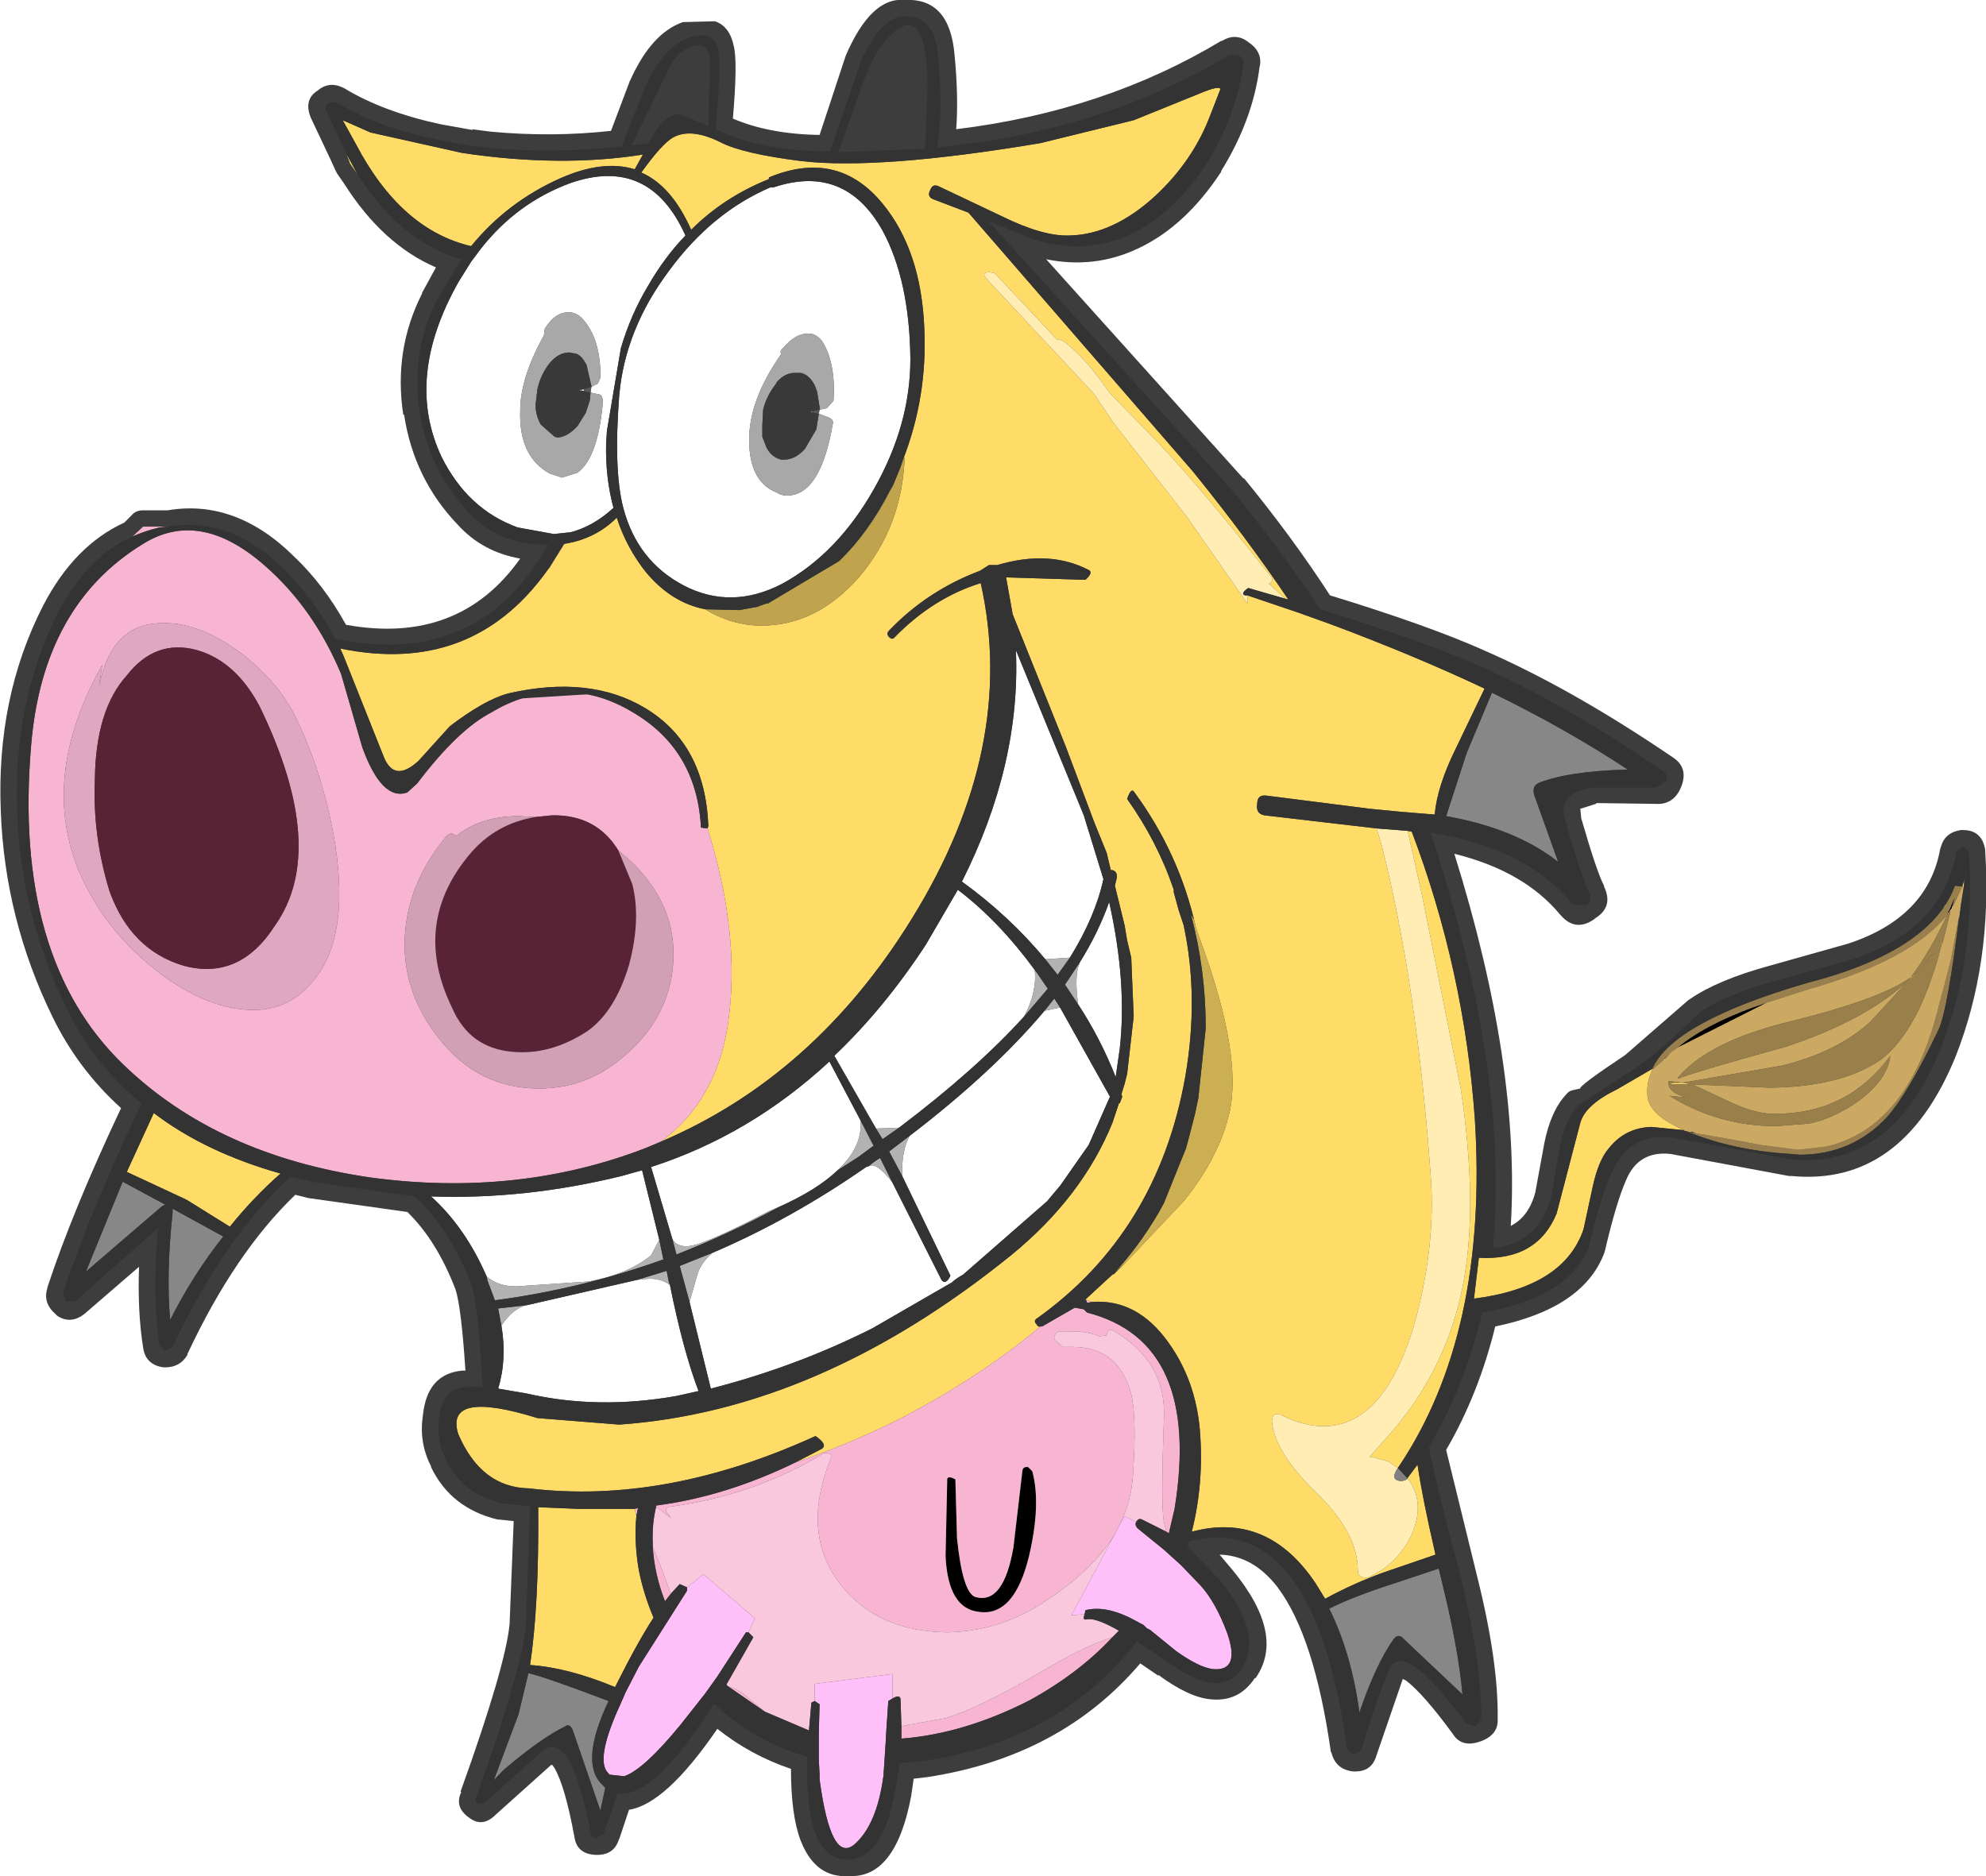 <?xml version="1.0" encoding="UTF-8" standalone="no"?>
<svg xmlns:xlink="http://www.w3.org/1999/xlink" height="114.7px" width="121.4px" xmlns="http://www.w3.org/2000/svg">
  <g transform="matrix(1.0, 0.0, 0.0, 1.0, 1.05, 1.0)">
    <path d="M95.6 48.95 L95.6 49.0 Q96.55 52.3 97.0 53.15 L97.0 53.2 Q97.6 54.45 96.45 55.15 L96.4 55.2 Q95.25 56.0 94.35 54.95 L94.3 54.9 Q92.1 52.25 87.85 51.2 91.9 64.15 91.3 73.95 92.4 73.4 92.8 71.9 L93.35 68.9 Q93.75 66.9 94.7 65.9 94.85 65.7 95.1 65.65 L95.55 65.55 Q95.45 65.4 98.3 63.5 L102.15 60.15 102.3 60.05 Q104.0 58.9 107.1 58.05 L111.9 56.7 Q116.8 55.1 117.55 50.9 L117.6 50.75 Q117.85 49.9 118.8 49.75 L118.95 49.75 Q120.1 49.75 120.3 50.95 L120.3 51.0 Q120.75 57.95 118.45 63.7 115.2 71.55 108.45 70.9 L108.3 70.9 101.05 69.55 Q99.1 69.35 98.35 71.15 97.75 72.5 97.05 75.5 L97.0 75.65 Q95.7 79.0 90.35 80.1 89.35 84.2 87.35 87.65 L89.25 95.4 Q90.55 100.6 90.5 104.1 90.55 105.05 89.5 105.45 88.3 105.9 87.75 105.0 85.95 102.55 84.9 101.75 L84.7 101.65 83.1 106.3 Q82.8 107.4 81.6 107.3 80.6 107.15 80.35 106.2 L80.3 106.1 Q79.3 99.05 77.05 96.05 75.55 94.1 73.5 94.05 L74.3 95.0 Q77.55 98.95 75.7 101.6 L75.65 101.6 Q74.7 103.05 73.0 102.9 71.65 102.8 69.75 101.4 L69.75 101.45 68.65 100.7 Q63.8 106.4 55.65 107.65 L54.8 107.75 54.65 108.8 Q53.7 113.85 50.85 113.7 48.8 113.85 47.9 111.55 47.3 110.0 47.3 107.15 44.8 106.3 42.8 104.7 39.65 109.3 37.4 109.65 L36.8 111.45 36.8 111.4 Q36.5 112.5 35.25 112.4 34.15 112.3 34.05 111.2 L34.05 111.25 Q33.5 108.25 32.85 107.1 L32.7 106.9 32.65 106.9 29.25 109.95 Q28.45 110.75 27.65 110.15 26.7 109.5 27.15 108.55 L27.1 108.55 Q29.85 100.9 30.1 98.3 L30.35 92.0 29.4 91.9 29.35 91.9 Q26.5 91.2 25.3 88.7 L25.3 88.65 Q24.55 87.2 24.8 85.55 25.05 83.0 27.2 82.8 L27.4 82.8 Q27.15 78.95 26.8 77.85 25.65 74.85 23.85 73.1 L17.8 72.25 17.0 72.05 Q13.3 75.6 10.4 81.8 L10.4 81.85 Q9.95 82.6 9.05 82.6 L8.95 82.6 Q7.85 82.45 7.7 81.4 7.35 79.2 7.45 76.45 L4.15 79.3 Q3.3 80.0 2.45 79.45 L2.35 79.35 Q1.55 78.65 1.85 77.75 L1.85 77.7 Q3.4 73.0 6.35 66.75 3.7 64.35 2.15 61.15 -0.75 55.2 -1.0 48.65 -1.3 41.65 1.6 36.0 3.5 32.35 6.55 30.95 L7.0 30.5 Q7.25 30.2 7.7 30.2 L9.2 30.2 Q13.35 29.5 16.9 33.0 18.75 34.75 20.1 37.2 27.0 38.45 30.75 33.15 28.45 32.75 26.95 31.1 24.25 28.3 23.65 24.35 L23.6 24.35 Q23.0 20.4 24.75 16.95 L24.75 16.9 25.6 15.35 Q22.35 13.95 20.0 10.25 L19.55 9.6 19.45 9.4 19.2 8.85 17.95 6.2 Q17.5 5.1 18.35 4.55 19.05 3.95 19.9 4.35 L20.0 4.4 Q22.4 5.85 25.9 6.6 L27.85 6.95 27.8 6.9 28.95 7.05 Q32.7 7.4 36.3 7.0 L37.45 3.95 37.5 3.85 Q38.8 1.0 40.7 0.35 L40.75 0.35 42.65 0.3 Q43.55 0.6 43.8 1.8 44.05 2.75 43.75 6.25 45.95 7.2 49.05 7.25 L50.6 2.55 50.65 2.4 Q52.2 -1.2 54.25 -1.0 57.0 -1.15 57.3 2.35 57.55 4.95 57.4 6.9 66.45 5.8 73.6 1.5 L73.65 1.5 Q74.55 0.95 75.35 1.65 L75.3 1.6 Q76.15 2.2 75.95 3.1 L75.95 3.05 Q75.55 6.3 73.6 9.45 L73.6 9.5 Q71.4 12.85 68.5 14.2 65.85 15.45 62.9 14.85 L74.95 28.25 75.0 28.25 Q77.95 31.85 80.25 35.4 86.3 37.25 89.75 38.8 95.1 41.15 101.2 45.3 102.2 45.95 101.7 47.15 101.25 48.2 100.2 48.15 L96.55 48.1 96.5 48.15 95.55 48.45 95.6 48.95 M118.95 55.3 L119.2 54.65 117.45 54.2 118.95 55.3" fill="#3d3d3d" fill-rule="evenodd" stroke="none"/>
    <path d="M100.65 63.75 L101.5 63.05 Q103.35 61.5 106.95 60.3 L101.5 63.05 101.15 63.3 100.75 63.7 100.65 63.75 M118.0 54.85 L118.45 53.85 118.25 54.55 118.1 54.75 118.0 54.85 M102.65 68.3 L102.2 68.2 102.4 68.2 102.65 68.3 M56.75 94.15 L56.85 89.55 Q56.8 89.15 57.35 89.45 L57.45 93.05 Q57.8 96.45 58.6 96.65 60.3 97.1 60.9 93.6 L61.45 88.9 Q61.5 88.65 61.8 88.7 L62.05 88.95 Q62.6 90.95 61.85 94.15 60.95 97.85 58.8 97.55 56.9 97.35 56.75 94.15" fill="#000000" fill-rule="evenodd" stroke="none"/>
    <path d="M75.2 35.4 L78.3 36.45 80.25 37.15 Q85.35 39.05 89.7 41.1 L87.9 44.85 Q86.8 47.1 86.65 48.8 L86.0 48.75 84.8 48.65 84.75 48.65 82.7 48.45 76.4 47.65 Q75.8 47.55 75.8 48.15 75.7 48.75 76.25 48.85 L83.1 49.65 83.4 50.65 Q85.55 59.1 86.4 70.8 86.75 75.25 85.35 80.15 83.5 86.2 79.85 86.2 78.6 86.2 77.25 85.5 L77.05 85.45 Q76.7 85.45 76.7 85.9 76.85 87.8 79.5 90.35 81.95 92.75 81.95 95.0 81.95 95.45 82.4 95.45 L82.55 95.45 Q84.4 94.65 85.25 92.8 86.1 90.85 85.0 89.4 L85.0 89.35 85.6 88.55 Q85.9 90.6 86.7 94.05 L83.5 95.15 Q81.7 95.8 79.95 96.75 L79.4 95.85 Q76.45 91.4 71.8 92.65 72.55 89.7 72.3 86.5 72.05 83.4 70.35 81.05 68.45 78.4 65.7 78.6 L65.3 78.45 67.85 76.1 71.3 72.45 Q73.45 69.8 74.1 67.05 74.9 63.55 72.4 56.7 L72.05 55.7 Q71.05 51.2 68.3 47.45 68.1 47.1 67.85 47.85 69.7 50.45 70.7 53.4 L70.7 53.55 71.0 54.65 71.3 55.55 Q72.25 59.95 71.4 64.85 69.7 74.35 62.35 79.6 62.1 79.75 62.3 79.95 62.4 80.15 62.55 80.1 58.85 83.2 53.95 85.75 50.75 87.35 47.6 88.4 L49.15 87.6 Q49.6 87.35 48.8 86.8 39.6 91.0 31.3 90.0 28.35 89.95 26.95 86.65 26.15 83.95 31.8 85.7 L36.8 86.1 Q49.0 85.25 60.75 75.75 65.1 72.2 66.95 67.65 L67.35 66.45 67.4 66.45 67.55 66.05 67.5 65.9 67.7 65.25 67.85 64.65 68.25 61.15 68.1 57.55 67.85 56.5 67.7 55.6 67.1 53.15 67.2 52.75 Q67.3 52.3 66.95 52.2 L66.85 52.2 66.6 51.15 65.85 49.3 64.1 44.65 60.85 36.55 60.45 34.3 65.3 34.45 Q65.8 34.0 65.5 33.85 63.1 32.6 59.9 33.55 L59.4 33.55 58.85 33.9 Q55.65 35.1 53.3 37.55 53.1 37.75 53.3 37.95 53.5 38.15 53.65 37.95 56.0 35.55 58.9 34.65 61.15 44.7 54.7 55.15 48.75 64.8 39.35 68.8 42.75 66.3 43.45 61.6 44.25 56.2 42.2 49.65 L42.25 49.5 Q42.05 44.5 38.4 42.3 35.0 40.25 30.0 41.4 28.55 41.8 26.45 43.4 L24.55 45.5 Q23.05 46.9 22.4 45.25 L19.95 39.1 19.75 38.65 Q27.75 40.3 32.35 33.95 L32.55 33.7 33.45 32.25 Q35.35 31.95 36.65 30.65 37.25 32.5 38.45 34.0 40.0 35.85 42.05 36.25 43.7 37.25 45.5 37.25 48.85 37.25 51.45 34.3 54.1 31.2 54.25 26.95 L54.15 27.1 Q55.65 23.25 55.45 19.05 55.25 14.3 52.9 11.45 50.15 8.1 45.95 9.85 L45.95 9.95 Q43.2 11.05 41.2 13.05 40.0 10.35 38.15 9.55 39.4 7.8 40.1 7.4 41.2 6.8 43.0 7.7 44.35 8.4 47.95 8.85 52.7 9.4 62.55 7.75 L68.25 6.35 72.2 4.75 Q73.5 4.2 73.55 4.45 L72.95 6.0 Q71.9 8.8 69.6 10.95 67.0 13.35 64.3 13.4 62.7 13.45 60.25 12.25 L56.35 10.4 Q55.95 10.2 55.8 10.65 55.6 11.05 56.05 11.2 L58.15 12.0 71.85 27.8 Q75.1 31.8 77.7 35.65 L77.5 35.6 76.55 34.7 76.5 34.7 Q76.9 34.5 76.6 34.2 71.8 28.1 69.05 25.35 L66.8 23.05 Q65.3 20.85 63.95 19.85 L63.7 19.75 63.6 19.8 59.75 15.7 59.5 15.65 Q58.85 15.6 59.3 16.1 L65.8 23.05 67.05 24.9 71.5 30.6 75.2 35.9 75.2 35.4 M85.0 49.8 L85.25 49.85 Q88.45 58.3 89.1 67.35 89.95 80.55 84.4 88.75 L83.8 88.35 82.9 88.1 82.65 88.1 84.15 86.4 Q87.45 82.5 88.4 77.45 89.3 72.65 88.25 65.6 L85.9 53.85 85.0 49.8 M30.85 41.7 L34.85 41.45 32.2 41.45 30.85 41.7 M50.25 33.3 Q52.05 31.55 53.35 29.0 L53.55 28.65 Q52.2 31.45 50.25 33.3 M20.15 8.45 L20.8 9.65 20.35 9.0 20.15 8.45 M99.95 64.35 L99.95 64.4 Q99.6 65.2 99.65 65.85 99.6 67.1 101.9 68.1 L99.9 67.9 Q98.3 67.95 97.3 69.2 96.65 69.95 96.3 71.6 L95.75 74.15 Q94.55 77.7 89.05 78.4 L89.35 75.9 Q92.9 76.1 94.1 73.2 L95.55 67.65 Q95.85 66.55 97.8 65.6 L99.95 64.35 M118.0 54.9 L118.0 54.85 118.1 54.75 118.25 54.55 118.2 54.6 118.2 54.65 118.1 54.75 118.0 54.9 M118.9 53.2 L119.0 52.85 119.0 53.15 118.75 54.75 119.0 53.2 118.9 53.2 M102.0 68.15 L101.9 68.15 101.95 68.15 102.0 68.15 M115.75 58.75 L116.2 58.4 117.65 56.65 117.7 56.65 117.65 56.7 116.2 58.4 115.55 59.0 115.75 58.75 M101.8 65.2 L102.4 65.3 100.95 65.3 101.25 65.2 101.8 65.2 M33.2 9.9 Q29.95 11.35 27.75 14.05 23.45 13.05 20.7 7.8 L19.9 6.35 21.6 7.1 27.2 8.35 Q33.2 9.25 38.25 8.45 L37.75 9.35 Q35.8 8.75 33.2 9.9 M8.35 67.05 Q11.5 69.45 16.1 70.75 14.45 72.2 13.0 74.0 L10.35 72.35 6.7 70.65 8.35 67.05 M37.75 91.25 L37.85 91.7 Q37.7 93.25 38.0 95.0 38.3 96.5 38.9 97.9 37.9 99.45 36.65 101.95 L36.55 102.15 Q33.65 100.95 31.35 100.8 31.9 97.2 31.85 91.15 L34.25 91.25 37.75 91.25" fill="#ffdb67" fill-rule="evenodd" stroke="none"/>
    <path d="M90.15 41.35 Q94.75 43.6 98.45 46.05 94.85 46.15 93.05 46.85 92.55 47.05 92.75 47.65 L94.2 51.7 Q91.6 49.65 87.35 48.9 L88.6 45.05 90.15 41.35 M87.1 95.75 Q88.1 99.8 88.35 102.6 L84.75 99.2 Q84.45 98.85 84.15 99.2 83.05 100.75 82.05 103.7 81.55 100.05 80.2 97.35 81.7 96.6 84.2 95.8 L86.9 94.9 87.1 95.75 M9.5 72.9 L12.6 74.6 Q10.8 76.85 9.35 79.7 9.1 76.9 9.5 73.15 L9.5 72.9 M8.85 72.75 L4.2 76.75 6.45 71.25 9.05 72.65 8.85 72.75 M33.5 104.55 Q32.05 105.25 29.75 107.2 L28.55 108.45 29.15 107.8 30.65 103.8 31.25 101.3 Q32.2 101.5 36.15 103.0 34.4 106.7 35.7 108.05 L35.95 108.3 35.65 109.7 33.95 104.75 Q33.75 104.35 33.5 104.55" fill="#878787" fill-rule="evenodd" stroke="none"/>
    <path d="M99.95 64.35 Q101.2 61.5 109.4 59.1 117.0 57.15 118.45 53.15 L118.9 53.2 118.6 53.85 118.35 54.4 118.25 54.6 118.2 54.6 118.25 54.55 118.45 53.85 118.0 54.85 118.0 54.9 Q115.8 57.7 109.45 59.5 L106.95 60.3 Q103.35 61.5 101.5 63.05 L100.65 63.75 100.6 63.85 99.95 64.4 99.95 64.35 M118.75 54.75 Q118.0 60.8 117.45 61.95 115.65 65.75 114.3 67.3 112.15 69.6 108.95 69.6 L108.4 69.55 Q104.9 69.35 102.0 68.15 L102.2 68.2 102.65 68.3 103.0 68.35 105.25 68.75 106.55 69.0 108.85 69.3 110.6 69.1 Q115.5 67.95 117.35 60.95 L117.85 59.05 118.2 57.7 118.75 54.75 M101.9 68.15 L101.9 68.1 101.95 68.15 101.9 68.15" fill="#997e4e" fill-rule="evenodd" stroke="none"/>
    <path d="M99.95 64.4 L100.6 63.85 100.65 63.75 100.75 63.7 101.15 63.3 101.5 63.05 106.95 60.3 109.45 59.5 Q115.8 57.7 118.0 54.9 116.95 57.15 115.75 58.75 114.0 60.05 108.4 61.45 103.4 62.65 101.5 64.9 L101.55 64.95 Q102.15 64.65 108.1 63.0 112.95 61.4 115.55 59.0 L113.3 61.45 Q111.3 63.3 107.9 64.15 L101.8 65.2 101.05 65.1 100.95 65.1 100.95 65.3 Q101.0 65.8 102.0 66.1 L101.0 66.0 Q104.0 67.85 107.5 67.85 L109.5 67.7 Q111.05 67.4 112.65 66.25 114.35 64.95 114.5 63.55 111.9 67.1 107.45 67.1 L107.25 67.1 Q106.15 67.05 104.75 66.4 L102.4 65.3 107.15 65.5 Q111.5 65.45 113.9 63.8 116.3 62.0 117.65 56.7 L117.7 56.65 118.2 54.65 118.25 54.6 118.35 54.4 118.6 53.85 118.9 53.2 119.0 53.2 118.75 54.75 118.2 57.7 117.85 59.05 117.35 60.95 Q115.5 67.95 110.6 69.1 L108.85 69.3 106.55 69.0 105.25 68.75 103.0 68.35 102.65 68.3 102.4 68.2 102.2 68.2 102.0 68.15 101.95 68.15 101.9 68.1 Q99.6 67.1 99.65 65.85 99.6 65.2 99.95 64.4" fill="#cca963" fill-rule="evenodd" stroke="none"/>
    <path d="M118.1 54.75 L118.2 54.65 117.7 56.65 117.65 56.65 116.2 58.4 115.75 58.75 115.55 59.0 116.2 58.4 117.65 56.7 Q116.3 62.0 113.9 63.8 111.5 65.45 107.15 65.5 L102.4 65.3 101.8 65.2 107.9 64.15 Q111.3 63.3 113.3 61.45 L115.55 59.0 Q112.95 61.4 108.1 63.0 102.15 64.65 101.55 64.95 L101.5 64.9 Q103.4 62.65 108.4 61.45 114.0 60.05 115.75 58.75 116.95 57.15 118.0 54.9 L118.1 54.75 M102.4 65.3 L104.75 66.4 Q106.15 67.05 107.25 67.1 L107.45 67.1 Q111.9 67.1 114.5 63.55 114.35 64.95 112.65 66.25 111.05 67.4 109.5 67.7 L107.5 67.85 Q104.0 67.85 101.0 66.0 L102.0 66.1 Q101.0 65.8 100.95 65.3 L102.4 65.3 M100.95 65.3 L100.95 65.1 101.05 65.1 101.8 65.2 101.25 65.2 100.95 65.3" fill="#997f4a" fill-rule="evenodd" stroke="none"/>
    <path d="M83.1 49.65 L85.0 49.8 85.9 53.85 88.25 65.6 Q89.3 72.65 88.4 77.45 87.45 82.5 84.15 86.4 L82.65 88.1 82.9 88.1 83.8 88.35 84.4 88.75 84.3 88.9 Q83.95 89.55 84.65 89.55 L84.85 89.5 85.0 89.4 Q86.1 90.85 85.25 92.8 84.4 94.65 82.55 95.45 L82.4 95.45 Q81.95 95.45 81.95 95.0 81.95 92.75 79.5 90.35 76.85 87.8 76.7 85.9 76.7 85.45 77.05 85.45 L77.25 85.5 Q78.6 86.2 79.85 86.2 83.5 86.2 85.35 80.15 86.75 75.25 86.4 70.8 85.55 59.1 83.4 50.65 L83.1 49.65 M77.5 35.6 L75.25 34.95 Q74.75 35.3 75.05 35.4 L75.2 35.4 75.2 35.9 71.5 30.6 67.05 24.9 65.8 23.05 59.3 16.1 Q58.85 15.6 59.5 15.65 L59.75 15.7 63.6 19.8 63.7 19.75 63.95 19.85 Q65.3 20.85 66.8 23.05 L69.05 25.35 Q71.8 28.1 76.6 34.2 76.9 34.5 76.5 34.7 L76.55 34.7 77.5 35.6" fill="#ffedb3" fill-rule="evenodd" stroke="none"/>
    <path d="M84.4 88.75 L85.0 89.4 84.85 89.5 84.65 89.55 Q83.95 89.55 84.3 88.9 L84.4 88.75" fill="#808080" fill-rule="evenodd" stroke="none"/>
    <path d="M55.5 8.1 L50.2 8.3 51.5 4.65 Q52.35 2.0 53.6 0.95 55.6 -0.7 55.65 4.3 L55.5 8.1 M42.35 3.1 L42.25 6.7 40.55 6.0 Q39.65 5.9 38.8 7.4 L38.6 7.75 37.55 7.9 40.05 2.75 Q40.7 1.95 41.45 1.8 42.45 1.6 42.35 3.1" fill="#3d3d3d" fill-rule="evenodd" stroke="none"/>
    <path d="M46.25 10.45 Q50.6 9.0 52.9 13.1 54.55 16.15 54.6 20.95 54.6 24.95 52.4 28.85 50.15 32.85 46.75 34.7 43.65 36.3 40.75 34.8 37.9 33.3 37.05 30.05 36.45 27.75 36.8 23.2 37.15 19.15 39.85 15.55 42.45 12.0 46.05 10.45 L46.25 10.45 M49.05 24.05 L49.5 23.95 49.9 23.5 Q50.05 21.2 49.2 19.85 48.8 19.35 48.3 19.4 47.55 19.4 46.8 20.3 46.6 20.45 46.7 20.65 44.85 23.3 44.75 25.6 44.65 28.4 46.4 29.1 46.7 29.3 47.05 29.3 49.1 29.3 49.85 24.95 49.95 24.65 49.55 24.5 L49.0 24.3 49.05 24.05 M48.55 24.2 L48.5 24.15 48.6 24.15 48.55 24.2 M62.85 57.65 Q60.65 55.0 57.75 52.9 61.35 45.75 61.05 38.75 L64.75 47.75 65.2 48.85 66.4 52.75 Q65.9 55.05 64.35 57.55 L62.85 57.65 M27.75 15.0 L28.35 14.2 Q30.55 11.4 33.8 10.2 38.65 8.5 40.85 13.4 39.55 14.75 38.55 16.5 37.5 18.25 36.9 20.3 L36.05 25.35 36.0 26.1 Q35.95 28.2 36.45 30.05 35.2 31.2 33.8 31.55 L33.75 31.55 32.8 31.65 30.6 31.25 Q27.55 30.15 25.95 26.95 23.65 22.1 27.0 16.2 L27.75 15.0 M35.1 22.65 L35.4 22.5 35.5 22.45 35.65 22.1 35.65 21.6 Q35.55 19.65 34.65 18.6 34.25 18.1 33.75 18.1 32.9 18.05 32.25 19.1 L32.2 19.5 Q30.75 22.1 30.75 24.1 30.65 26.9 32.55 27.95 L33.3 28.2 34.25 27.9 Q35.5 27.0 35.8 23.6 35.8 23.1 35.5 23.1 L35.05 23.0 35.1 22.65 M34.65 22.9 L34.3 22.85 34.65 22.8 34.65 22.9 M28.7 77.05 Q27.4 74.05 25.3 72.15 31.05 72.35 36.95 70.9 L38.2 70.55 39.25 74.8 38.75 75.75 Q37.35 76.9 34.95 77.35 L30.5 77.65 Q29.4 77.65 28.7 77.05 M37.9 77.25 L38.4 77.2 Q39.25 77.1 39.9 77.55 40.7 81.55 41.65 84.05 L40.3 84.35 Q35.5 85.2 31.15 84.2 L29.4 83.9 Q29.95 82.1 29.6 80.05 30.25 79.05 31.1 78.8 L31.15 78.8 37.9 77.25 M40.05 74.75 L38.75 70.35 Q44.8 68.4 49.65 63.9 L51.55 67.5 Q51.7 69.1 50.15 70.55 48.9 71.75 46.55 72.8 L45.95 73.05 Q43.1 74.55 41.65 75.05 40.45 75.45 40.05 74.75 M64.85 60.4 Q64.65 58.9 64.85 58.15 L64.95 57.85 Q66.1 56.0 66.75 54.15 67.85 59.05 67.4 63.1 L67.15 64.85 Q66.2 62.45 64.85 60.4 M61.55 61.15 Q58.6 64.4 53.9 67.95 L52.5 68.0 49.95 63.55 Q53.0 60.65 55.55 56.75 L57.5 53.4 Q60.0 55.3 62.2 58.3 62.35 59.65 61.55 61.15 M63.75 60.6 L66.8 66.05 65.5 69.0 63.75 71.5 62.95 72.45 57.8 76.95 Q57.5 77.1 57.2 77.35 L57.15 77.4 52.3 80.2 Q47.65 82.55 42.4 83.9 L41.1 78.6 41.6 76.85 Q41.85 76.15 42.5 75.6 47.3 73.55 51.9 70.35 L52.05 70.3 52.25 70.25 Q52.7 70.25 53.5 71.3 L56.5 77.25 Q56.75 77.6 57.05 77.0 L54.1 70.9 Q54.05 69.35 54.55 68.45 59.65 64.55 62.8 60.8 L63.75 60.6" fill="#ffffff" fill-rule="evenodd" stroke="none"/>
    <path d="M49.0 24.3 L49.55 24.5 Q49.95 24.65 49.85 24.95 49.1 29.3 47.05 29.3 46.7 29.3 46.4 29.1 44.65 28.4 44.75 25.6 44.85 23.3 46.7 20.65 46.6 20.45 46.8 20.3 47.55 19.4 48.3 19.4 48.8 19.35 49.2 19.85 50.05 21.2 49.9 23.5 L49.5 23.95 49.05 24.05 49.05 23.9 48.9 22.95 48.75 22.55 Q48.4 21.9 47.9 21.8 L47.65 21.8 Q46.95 21.75 46.4 22.4 L46.4 22.45 Q45.8 23.2 45.6 24.05 L45.55 25.0 45.55 25.7 45.8 26.35 Q46.1 26.95 46.7 27.1 L46.9 27.1 Q47.55 27.1 48.15 26.45 L48.85 25.25 49.0 24.3 M35.1 22.65 L35.1 22.6 34.8 21.3 34.65 21.05 Q34.35 20.6 34.0 20.6 L33.75 20.55 Q33.1 20.55 32.55 21.2 32.0 21.9 31.8 22.8 L31.7 23.65 Q31.65 24.3 32.0 24.95 L32.85 25.7 33.05 25.75 Q33.65 25.7 34.25 25.05 L34.75 24.25 35.0 23.5 35.05 23.0 35.5 23.1 Q35.8 23.1 35.8 23.6 35.5 27.0 34.25 27.9 L33.3 28.2 32.55 27.95 Q30.65 26.9 30.75 24.1 30.75 22.1 32.2 19.5 L32.25 19.1 Q32.9 18.05 33.75 18.1 34.25 18.1 34.65 18.6 35.55 19.65 35.65 21.6 L35.65 22.1 35.5 22.45 35.4 22.5 35.1 22.65" fill="#a8a8a8" fill-rule="evenodd" stroke="none"/>
    <path d="M49.0 24.3 L48.85 25.25 48.15 26.45 Q47.55 27.1 46.9 27.1 L46.7 27.1 Q46.1 26.95 45.8 26.35 L45.55 25.7 45.55 25.0 45.6 24.05 Q45.8 23.2 46.4 22.45 L46.4 22.4 Q46.95 21.75 47.65 21.8 L47.9 21.8 Q48.4 21.9 48.75 22.55 L48.9 22.95 49.05 23.9 49.05 24.05 48.6 24.15 48.5 24.15 48.55 24.2 49.0 24.3 M35.05 23.0 L35.0 23.5 34.75 24.25 34.25 25.05 Q33.65 25.7 33.05 25.75 L32.85 25.7 32.0 24.95 Q31.65 24.3 31.7 23.65 L31.8 22.8 Q32.0 21.9 32.55 21.2 33.1 20.55 33.75 20.55 L34.0 20.6 Q34.35 20.6 34.65 21.05 L34.8 21.3 35.1 22.6 35.1 22.65 34.65 22.8 34.3 22.85 34.65 22.9 35.05 23.0" fill="#393939" fill-rule="evenodd" stroke="none"/>
    <path d="M49.05 24.05 L49.0 24.3 48.55 24.2 48.6 24.15 49.05 24.05 M35.05 23.0 L34.65 22.9 34.65 22.8 35.1 22.65 35.05 23.0" fill="#575757" fill-rule="evenodd" stroke="none"/>
    <path d="M42.05 36.25 L44.15 36.3 45.25 36.1 45.5 36.0 45.65 35.95 45.8 35.9 45.9 35.9 46.05 35.8 50.25 33.3 Q52.2 31.45 53.55 28.65 L54.0 27.55 54.15 27.1 54.25 26.95 Q54.1 31.2 51.45 34.3 48.85 37.25 45.5 37.25 43.7 37.25 42.05 36.25" fill="#bfa44d" fill-rule="evenodd" stroke="none"/>
    <path d="M65.7 78.6 L65.45 78.65 65.4 78.65 65.35 78.5 65.3 78.45 65.7 78.6 M62.55 80.1 L62.65 80.1 64.65 78.95 65.2 79.05 65.4 79.25 Q72.4 81.05 70.75 91.25 L70.4 92.75 70.25 92.65 70.1 92.05 Q69.9 91.2 70.1 85.7 70.25 82.25 67.0 80.35 L66.9 80.3 Q66.6 80.3 66.6 80.65 L66.15 80.7 Q65.45 80.4 64.45 80.4 L63.8 80.4 Q63.35 80.45 63.4 80.9 L63.9 81.35 64.5 81.35 Q67.35 81.35 68.1 84.25 68.45 85.7 68.2 89.25 68.1 90.8 67.4 92.2 L67.15 92.7 Q65.75 95.1 62.45 97.15 59.85 98.75 56.85 98.8 52.6 98.75 50.35 95.9 47.9 92.8 49.7 88.25 49.9 87.8 49.4 87.85 L49.3 87.85 Q45.1 90.4 40.05 91.1 39.4 91.15 39.85 91.65 L39.95 91.8 39.1 91.15 39.05 91.15 39.05 91.05 Q43.3 90.5 47.6 88.4 50.75 87.35 53.95 85.75 58.85 83.2 62.55 80.1 M66.95 99.1 Q64.9 101.3 61.9 102.95 57.9 105.0 54.05 105.3 L54.05 104.55 54.5 104.45 56.75 104.05 Q58.75 103.45 62.45 101.3 65.1 99.7 66.95 99.1 M45.7 103.65 L43.45 102.1 Q44.0 102.25 44.5 102.65 L45.7 103.65 M39.95 96.45 L39.6 96.9 Q38.95 95.25 38.85 93.55 L39.5 95.2 39.95 96.45 M39.35 68.8 L38.4 69.2 Q30.6 72.2 21.65 71.0 12.25 69.65 6.5 64.1 -0.25 57.6 0.85 44.6 1.55 36.0 7.7 32.25 11.15 30.1 15.1 33.55 18.1 36.15 19.8 40.2 L21.1 44.7 Q22.3 48.0 23.85 47.45 L24.45 46.9 Q26.95 43.6 29.0 42.55 29.9 42.0 30.85 41.7 L32.2 41.45 34.85 41.45 Q36.2 41.7 37.55 42.5 41.55 44.8 41.8 49.6 L42.2 49.65 Q44.25 56.2 43.45 61.6 42.75 66.3 39.35 68.8 M9.2 31.2 L8.7 31.25 Q7.85 31.45 7.05 31.8 L7.7 31.2 9.2 31.2 M5.2 39.65 Q0.65 47.75 4.9 54.4 6.45 56.85 9.05 58.75 11.9 60.75 14.45 60.75 16.7 60.75 18.15 58.9 20.3 56.3 19.45 50.7 18.75 46.35 16.95 42.7 15.8 40.5 13.5 38.8 11.05 37.05 8.95 37.1 5.75 37.05 5.0 41.0 L5.2 39.65 M31.7 48.95 L30.65 48.9 Q28.35 48.9 26.85 50.1 L26.55 49.95 26.3 50.05 Q23.9 52.9 23.7 56.2 23.5 59.6 25.75 62.45 28.15 65.55 31.9 65.55 34.6 65.55 36.7 63.9 39.85 61.45 40.1 57.9 40.35 54.35 37.5 51.65 L36.75 51.0 Q35.4 48.8 32.7 48.85 L31.7 48.95 M37.85 91.7 L37.75 91.25 37.95 91.2 37.85 91.7 M56.75 94.15 Q56.9 97.35 58.8 97.55 60.95 97.85 61.85 94.15 62.6 90.95 62.05 88.95 L61.8 88.7 Q61.5 88.65 61.45 88.9 L60.9 93.6 Q60.3 97.1 58.6 96.65 57.8 96.45 57.45 93.05 L57.35 89.45 Q56.8 89.15 56.85 89.55 L56.75 94.15" fill="#f7b5d2" fill-rule="evenodd" stroke="none"/>
    <path d="M5.2 39.65 L5.0 41.0 Q5.75 37.05 8.95 37.1 11.05 37.05 13.5 38.8 15.8 40.5 16.95 42.7 18.75 46.35 19.45 50.7 20.3 56.3 18.15 58.9 16.7 60.75 14.45 60.75 11.9 60.75 9.05 58.75 6.45 56.85 4.9 54.4 0.65 47.75 5.2 39.65 M4.75 46.65 Q4.6 50.1 5.65 53.5 6.95 57.1 10.2 58.05 13.6 58.95 15.75 55.6 19.05 50.95 14.85 42.25 13.4 39.45 11.0 38.75 8.45 38.05 6.7 40.3 4.8 42.4 4.75 46.65" fill="#dfa7c0" fill-rule="evenodd" stroke="none"/>
    <path d="M4.75 46.65 Q4.8 42.4 6.7 40.3 8.45 38.05 11.0 38.75 13.4 39.45 14.85 42.25 19.05 50.95 15.75 55.6 13.6 58.95 10.2 58.05 6.95 57.1 5.65 53.5 4.6 50.1 4.75 46.65 M31.7 48.95 L32.7 48.85 Q35.4 48.8 36.75 51.0 L37.6 53.05 Q38.15 55.2 37.4 58.0 36.55 60.85 34.85 62.05 32.55 63.55 30.2 63.3 27.65 63.05 26.6 60.65 24.1 55.55 27.6 51.3 29.2 49.35 31.7 48.95" fill="#572335" fill-rule="evenodd" stroke="none"/>
    <path d="M36.75 51.0 L37.5 51.65 Q40.35 54.35 40.1 57.9 39.85 61.45 36.7 63.9 34.6 65.55 31.9 65.55 28.15 65.55 25.75 62.45 23.5 59.6 23.7 56.2 23.9 52.9 26.3 50.05 L26.55 49.95 26.85 50.1 Q28.35 48.9 30.65 48.9 L31.7 48.95 Q29.2 49.35 27.6 51.3 24.1 55.55 26.6 60.65 27.65 63.05 30.2 63.3 32.55 63.55 34.85 62.05 36.55 60.85 37.4 58.0 38.15 55.2 37.6 53.05 L36.75 51.0" fill="#d1a0b5" fill-rule="evenodd" stroke="none"/>
    <path d="M64.35 57.55 L63.6 58.6 62.85 57.65 64.35 57.55 M28.7 77.05 Q29.4 77.65 30.5 77.65 L34.95 77.35 Q37.35 76.9 38.75 75.75 L39.25 74.8 39.5 76.0 Q34.5 77.8 29.2 78.5 L28.75 77.3 28.7 77.05 M37.9 77.25 L39.7 76.7 39.85 77.45 39.9 77.55 Q39.25 77.1 38.4 77.2 L37.9 77.25 M29.6 80.05 L29.4 79.0 31.15 78.8 31.1 78.8 Q30.25 79.05 29.6 80.05 M46.55 72.8 Q43.5 74.45 40.3 75.7 L40.05 74.75 Q40.45 75.45 41.65 75.05 43.1 74.55 45.95 73.05 L46.55 72.8 M51.55 67.5 L52.35 69.05 51.4 69.75 50.15 70.55 Q51.7 69.1 51.55 67.5 M64.95 57.85 L64.85 58.15 Q64.65 58.9 64.85 60.4 L64.05 59.2 64.95 57.85 M62.2 58.3 L62.35 58.5 63.0 59.45 61.55 61.15 Q62.35 59.65 62.2 58.3 M53.9 67.95 L52.9 68.65 52.5 68.0 53.9 67.95 M62.8 60.8 L63.4 60.05 63.75 60.6 62.8 60.8 M41.1 78.6 L40.5 76.4 42.5 75.6 Q41.85 76.15 41.6 76.85 L41.1 78.6 M52.05 70.3 Q52.4 70.0 52.75 69.8 L53.5 71.3 Q52.7 70.25 52.25 70.25 L52.05 70.3 M54.1 70.9 L53.3 69.4 54.55 68.45 Q54.05 69.35 54.1 70.9" fill="#b2b2b2" fill-rule="evenodd" stroke="none"/>
    <path d="M70.25 92.65 L68.75 91.9 Q68.55 91.8 68.4 92.05 L67.7 91.7 67.4 92.2 Q68.1 90.8 68.2 89.25 68.45 85.7 68.1 84.25 67.35 81.35 64.5 81.35 L63.9 81.35 63.4 80.9 Q63.35 80.45 63.8 80.4 L64.45 80.4 Q65.45 80.4 66.15 80.7 L66.6 80.65 Q66.6 80.3 66.9 80.3 L67.0 80.35 Q70.25 82.25 70.1 85.7 69.9 91.2 70.1 92.05 L70.25 92.65 M65.25 97.7 Q65.1 98.1 65.4 98.0 65.95 97.9 67.35 98.7 L66.95 99.1 Q65.1 99.7 62.45 101.3 58.75 103.45 56.75 104.05 L54.5 104.45 54.05 104.55 54.0 102.95 Q54.0 102.55 53.5 102.85 L53.5 101.35 48.75 101.95 48.75 103.0 48.55 103.1 48.4 104.8 45.7 103.65 44.5 102.65 Q44.0 102.25 43.45 102.1 L43.35 102.0 45.0 99.1 44.7 98.8 45.1 97.95 41.95 95.25 40.95 96.05 40.5 95.85 39.95 96.45 39.5 95.2 38.85 93.55 38.85 93.35 Q38.8 92.2 39.05 91.15 L39.1 91.15 39.95 91.8 39.85 91.65 Q39.4 91.15 40.05 91.1 45.1 90.4 49.3 87.85 L49.4 87.85 Q49.9 87.8 49.7 88.25 47.9 92.8 50.35 95.9 52.6 98.75 56.85 98.8 59.85 98.75 62.45 97.15 65.75 95.1 67.15 92.7 L64.45 97.75 65.25 97.7" fill="#f9c8dd" fill-rule="evenodd" stroke="none"/>
    <path d="M67.85 76.1 L67.05 76.9 66.95 76.95 Q68.55 75.25 69.8 73.1 L70.1 72.55 71.45 69.2 71.6 68.65 72.0 67.1 72.2 66.15 72.65 61.9 72.65 61.75 Q72.65 58.3 71.75 54.9 L71.95 55.25 72.05 55.7 72.4 56.7 Q74.9 63.55 74.1 67.05 73.45 69.8 71.3 72.45 L67.85 76.1" fill="#ccaf52" fill-rule="evenodd" stroke="none"/>
    <path d="M68.4 92.05 Q68.3 92.25 68.5 92.45 L70.1 93.75 71.15 94.7 72.35 95.95 Q73.25 96.95 73.95 98.8 74.8 101.2 73.1 101.05 72.25 100.95 70.85 99.95 L69.25 98.65 69.05 98.55 68.85 98.35 68.0 97.9 Q66.45 97.15 65.3 97.45 L65.25 97.7 64.45 97.75 67.15 92.7 67.4 92.2 67.7 91.7 68.4 92.05 M53.5 102.85 L53.25 103.0 53.1 105.25 53.1 105.35 53.0 106.9 52.95 107.6 Q52.55 110.55 51.2 111.75 49.75 113.0 49.05 107.8 L49.05 107.5 49.0 106.55 49.0 104.95 49.05 103.2 48.75 103.0 48.75 101.95 53.5 101.35 53.5 102.85 M44.7 98.8 L44.55 98.8 42.8 101.5 42.05 102.55 40.55 104.45 Q38.3 107.2 37.1 107.6 L36.2 107.5 36.0 107.25 Q35.45 106.3 36.85 103.25 L37.2 102.45 38.0 100.9 40.95 96.25 40.95 96.05 41.95 95.25 45.1 97.95 44.7 98.8" fill="#ffc0f9" fill-rule="evenodd" stroke="none"/>
    <path d="M90.15 41.35 L88.6 45.05 87.35 48.9 Q91.6 49.65 94.2 51.7 L92.75 47.65 Q92.55 47.05 93.05 46.85 94.85 46.15 98.45 46.05 94.75 43.6 90.15 41.35 M83.1 49.65 L76.25 48.85 Q75.7 48.75 75.8 48.15 75.8 47.55 76.4 47.65 L82.7 48.45 84.75 48.65 84.8 48.65 86.0 48.75 86.65 48.8 Q86.8 47.1 87.9 44.85 L89.7 41.1 Q85.35 39.05 80.25 37.15 L78.3 36.45 75.2 35.4 75.05 35.4 Q74.75 35.3 75.25 34.95 L77.5 35.6 77.7 35.65 Q75.1 31.8 71.85 27.8 L58.15 12.0 56.05 11.2 Q55.6 11.05 55.8 10.65 55.95 10.2 56.35 10.4 L60.25 12.25 Q62.7 13.45 64.3 13.4 67.0 13.35 69.6 10.95 71.9 8.8 72.95 6.0 L73.55 4.45 Q73.5 4.2 72.2 4.75 L68.25 6.35 62.55 7.75 Q52.7 9.4 47.95 8.85 44.35 8.4 43.0 7.7 41.2 6.8 40.1 7.4 39.4 7.8 38.15 9.55 40.0 10.35 41.2 13.05 43.2 11.05 45.95 9.95 L45.95 9.85 Q50.15 8.1 52.9 11.45 55.25 14.3 55.45 19.05 55.65 23.25 54.15 27.1 L54.0 27.55 53.55 28.65 53.35 29.0 Q52.05 31.55 50.25 33.3 L46.05 35.8 45.9 35.9 45.8 35.9 45.65 35.95 45.5 36.0 45.25 36.1 44.15 36.3 42.05 36.25 Q40.0 35.85 38.45 34.0 37.25 32.5 36.65 30.65 35.35 31.95 33.45 32.25 L33.4 32.25 32.35 33.95 Q27.75 40.3 19.75 38.65 L19.95 39.1 22.4 45.25 Q23.05 46.9 24.55 45.5 L26.45 43.4 Q28.55 41.8 30.0 41.4 35.0 40.25 38.4 42.3 42.05 44.5 42.25 49.5 L42.2 49.65 41.8 49.6 Q41.55 44.8 37.55 42.5 36.2 41.7 34.85 41.45 L30.85 41.7 Q29.9 42.0 29.0 42.55 26.95 43.6 24.45 46.9 L23.85 47.45 Q22.3 48.0 21.1 44.7 L19.8 40.2 Q18.1 36.15 15.1 33.55 11.15 30.1 7.7 32.25 1.55 36.0 0.85 44.6 -0.25 57.6 6.5 64.1 12.25 69.65 21.65 71.0 30.6 72.2 38.4 69.2 L39.35 68.8 Q48.75 64.8 54.7 55.15 61.15 44.7 58.9 34.65 56.0 35.55 53.65 37.95 53.5 38.15 53.3 37.95 53.1 37.75 53.3 37.55 55.65 35.1 58.85 33.9 L59.4 33.55 59.9 33.55 Q63.1 32.6 65.5 33.85 65.8 34.0 65.3 34.45 L60.45 34.3 60.85 36.55 64.1 44.65 65.85 49.3 66.6 51.15 66.85 52.2 66.95 52.2 Q67.3 52.3 67.2 52.75 L67.1 53.15 67.7 55.6 67.85 56.5 68.1 57.55 68.25 61.15 67.85 64.65 67.7 65.25 67.5 65.9 67.55 66.05 67.4 66.45 67.35 66.45 66.95 67.65 Q65.1 72.2 60.75 75.75 49.0 85.25 36.8 86.1 L31.8 85.7 Q26.15 83.95 26.95 86.65 28.35 89.95 31.3 90.0 39.6 91.0 48.8 86.8 49.6 87.35 49.15 87.6 L47.6 88.4 Q43.3 90.5 39.05 91.05 L39.05 91.15 Q38.8 92.2 38.85 93.35 L38.85 93.55 Q38.95 95.25 39.6 96.9 L39.95 96.45 40.5 95.85 40.95 96.05 40.95 96.25 38.0 100.9 37.2 102.45 36.85 103.25 Q35.45 106.3 36.0 107.25 L36.2 107.5 37.1 107.6 Q38.3 107.2 40.55 104.45 L42.05 102.55 42.8 101.5 44.55 98.8 44.7 98.8 45.0 99.1 43.35 102.0 43.45 102.1 45.7 103.65 48.4 104.8 48.55 103.1 48.75 103.0 49.05 103.2 49.0 104.95 49.0 106.55 49.05 107.5 49.05 107.8 Q49.75 113.0 51.2 111.75 52.55 110.55 52.95 107.6 L53.0 106.9 53.1 105.35 53.1 105.25 53.25 103.0 53.5 102.85 Q54.0 102.55 54.0 102.95 L54.05 104.55 54.05 105.3 Q57.9 105.0 61.9 102.95 64.9 101.3 66.95 99.1 L67.35 98.7 Q65.95 97.9 65.4 98.0 65.1 98.1 65.25 97.7 L65.3 97.45 Q66.45 97.15 68.0 97.9 L68.85 98.35 69.05 98.55 69.25 98.65 70.85 99.95 Q72.25 100.95 73.1 101.05 74.8 101.2 73.95 98.8 73.25 96.95 72.35 95.95 L71.15 94.7 70.1 93.75 68.5 92.45 Q68.3 92.25 68.4 92.05 68.55 91.8 68.75 91.9 L70.25 92.65 70.4 92.75 70.75 91.25 Q72.4 81.05 65.4 79.25 L65.2 79.05 64.65 78.95 62.65 80.1 62.55 80.1 Q62.4 80.15 62.3 79.95 62.1 79.75 62.35 79.6 69.7 74.35 71.4 64.85 72.25 59.95 71.3 55.55 L71.0 54.65 70.7 53.55 70.7 53.4 Q69.7 50.45 67.85 47.85 68.1 47.1 68.3 47.45 71.05 51.2 72.05 55.7 L71.95 55.25 71.75 54.9 Q72.65 58.3 72.65 61.75 L72.65 61.9 72.2 66.15 72.0 67.1 71.6 68.65 71.45 69.2 70.1 72.55 69.8 73.1 Q68.55 75.25 66.95 76.95 L67.05 76.9 67.85 76.1 65.3 78.45 65.35 78.5 65.4 78.65 65.45 78.65 65.7 78.6 Q68.45 78.4 70.35 81.05 72.05 83.4 72.3 86.5 72.55 89.7 71.8 92.65 76.45 91.4 79.4 95.85 L79.95 96.75 Q81.7 95.8 83.5 95.15 L86.7 94.05 Q85.9 90.6 85.6 88.55 L85.0 89.35 85.0 89.4 84.4 88.75 Q89.95 80.55 89.1 67.35 88.45 58.3 85.25 49.85 L85.0 49.8 83.1 49.65 M20.15 8.45 L18.9 5.8 Q18.75 5.5 19.0 5.3 L19.5 5.25 Q22.05 6.8 25.75 7.55 L27.65 7.9 28.85 8.05 Q33.0 8.4 36.95 7.95 L38.4 4.3 Q39.5 1.85 41.05 1.3 42.55 0.8 42.85 2.0 43.05 2.95 42.7 6.9 L43.15 7.1 Q45.7 8.25 49.5 8.25 L49.7 8.25 51.55 2.8 Q52.8 0.0 54.25 0.0 56.1 -0.05 56.3 2.45 56.6 5.8 56.25 8.0 66.3 7.05 74.1 2.35 L74.7 2.4 Q75.0 2.6 74.95 2.95 74.55 5.95 72.75 8.95 70.7 12.05 68.1 13.3 65.25 14.65 62.0 13.6 L59.35 12.5 74.2 28.9 Q77.25 32.6 79.65 36.25 85.85 38.15 89.35 39.7 94.6 42.0 100.6 46.15 100.95 46.35 100.8 46.75 L100.2 47.15 96.35 47.15 Q94.05 47.45 94.65 49.25 95.65 52.7 96.1 53.6 96.3 54.1 95.9 54.35 L95.1 54.3 Q92.3 50.85 86.4 49.9 91.25 64.6 90.2 75.3 93.05 75.05 93.8 72.05 L94.3 69.1 Q94.65 67.4 95.45 66.55 L98.85 64.35 Q100.3 63.4 102.85 60.9 104.45 59.8 107.35 59.0 L112.2 57.65 Q117.7 55.85 118.55 51.05 L118.95 50.75 119.3 51.05 Q119.75 57.75 117.5 63.3 114.6 70.4 108.5 69.9 L101.15 68.55 Q98.5 68.25 97.45 70.75 96.8 72.15 96.05 75.3 94.8 78.35 89.55 79.25 88.5 83.75 86.3 87.45 86.55 89.0 88.3 95.65 89.5 100.7 89.5 104.1 L89.15 104.55 88.6 104.4 Q84.7 99.1 83.85 101.1 83.05 103.05 82.15 106.0 L81.7 106.3 81.3 105.95 Q79.25 91.25 71.6 93.25 L71.55 93.55 73.55 95.65 Q76.2 98.9 74.85 101.05 73.55 102.95 70.3 100.6 L68.45 99.35 68.0 99.9 Q63.4 105.45 55.5 106.65 L53.95 106.8 53.65 108.6 Q52.9 112.65 50.8 112.7 48.1 112.75 48.3 106.4 45.05 105.5 42.6 103.15 38.9 109.0 36.7 108.65 L35.85 111.1 35.4 111.4 Q35.05 111.35 35.05 111.05 33.85 104.6 32.05 106.1 L28.55 109.25 28.2 109.3 Q27.95 109.15 28.05 108.9 30.85 101.1 31.1 98.35 L31.35 91.1 29.6 90.9 Q27.2 90.3 26.2 88.25 25.6 87.0 25.8 85.65 25.95 84.0 27.35 83.8 L28.45 83.8 Q28.2 78.8 27.75 77.5 26.4 74.05 24.3 72.15 L18.0 71.25 16.7 70.95 Q12.65 74.65 9.5 81.35 L9.05 81.6 8.7 81.25 Q8.25 78.25 8.6 74.1 L3.55 78.55 3.0 78.6 2.8 78.05 Q4.45 73.1 7.6 66.45 4.65 64.05 3.05 60.7 0.2 54.95 0.0 48.6 -0.25 41.9 2.5 36.45 4.25 33.05 7.05 31.8 7.85 31.45 8.7 31.25 L9.2 31.2 Q12.95 30.55 16.2 33.7 18.05 35.5 19.45 38.05 28.2 39.9 32.45 32.3 L32.35 32.3 Q29.45 32.3 27.65 30.4 25.2 27.8 24.6 24.2 24.05 20.55 25.65 17.35 L27.15 14.85 Q23.45 13.8 20.8 9.65 L20.15 8.45 M118.9 53.2 L118.45 53.15 Q117.0 57.15 109.4 59.1 101.2 61.5 99.95 64.35 L97.8 65.6 Q95.85 66.55 95.55 67.65 L94.1 73.2 Q92.9 76.1 89.35 75.9 L89.05 78.4 Q94.55 77.7 95.75 74.15 L96.3 71.6 Q96.65 69.95 97.3 69.2 98.3 67.95 99.9 67.9 L101.9 68.1 101.9 68.15 102.0 68.15 Q104.9 69.35 108.4 69.55 L108.95 69.6 Q112.15 69.6 114.3 67.3 115.65 65.75 117.45 61.95 118.0 60.8 118.75 54.75 L119.0 53.15 119.15 52.35 119.0 52.85 118.9 53.2 M87.1 95.75 L86.9 94.9 84.2 95.8 Q81.7 96.6 80.2 97.35 81.55 100.05 82.05 103.7 83.05 100.75 84.15 99.2 84.45 98.85 84.75 99.2 L88.35 102.6 Q88.1 99.8 87.1 95.75 M42.35 3.1 Q42.45 1.6 41.45 1.8 40.7 1.95 40.05 2.75 L37.55 7.9 38.6 7.75 38.8 7.4 Q39.65 5.9 40.55 6.0 L42.25 6.7 42.35 3.1 M55.5 8.1 L55.65 4.3 Q55.6 -0.7 53.6 0.95 52.35 2.0 51.5 4.65 L50.2 8.3 55.5 8.1 M46.25 10.45 L46.05 10.45 Q42.45 12.0 39.85 15.55 37.15 19.15 36.8 23.2 36.45 27.75 37.05 30.05 37.9 33.3 40.75 34.8 43.65 36.3 46.75 34.7 50.15 32.85 52.4 28.85 54.6 24.95 54.6 20.95 54.55 16.15 52.9 13.1 50.6 9.0 46.25 10.45 M64.35 57.55 Q65.9 55.05 66.4 52.75 L65.2 48.85 64.75 47.75 61.05 38.75 Q61.35 45.75 57.75 52.9 60.65 55.0 62.85 57.65 L63.6 58.6 64.35 57.55 M33.2 9.9 Q35.8 8.75 37.75 9.35 L38.25 8.45 Q33.2 9.25 27.2 8.35 L21.6 7.1 19.9 6.35 20.7 7.8 Q23.45 13.05 27.75 14.05 29.95 11.35 33.2 9.9 M27.75 15.0 L27.0 16.2 Q23.65 22.1 25.95 26.95 27.55 30.15 30.6 31.25 L32.8 31.65 33.75 31.55 33.8 31.55 Q35.2 31.2 36.45 30.05 35.95 28.2 36.0 26.1 L36.05 25.35 36.9 20.3 Q37.5 18.25 38.55 16.5 39.55 14.75 40.85 13.4 38.65 8.5 33.8 10.2 30.55 11.4 28.35 14.2 L27.75 15.0 M39.25 74.8 L38.2 70.55 36.95 70.9 Q31.05 72.35 25.3 72.15 27.4 74.05 28.7 77.05 L28.75 77.3 29.2 78.5 Q34.5 77.8 39.5 76.0 L39.25 74.8 M8.85 72.75 L9.05 72.65 6.45 71.25 4.2 76.75 8.85 72.75 M9.5 72.9 L9.5 73.15 Q9.1 76.9 9.35 79.7 10.8 76.85 12.6 74.6 L9.5 72.9 M8.35 67.05 L6.7 70.65 10.35 72.35 13.0 74.0 Q14.45 72.2 16.1 70.75 11.5 69.45 8.35 67.05 M39.9 77.55 L39.85 77.45 39.7 76.7 37.9 77.25 31.15 78.8 29.4 79.0 29.6 80.05 Q29.95 82.1 29.4 83.9 L31.15 84.2 Q35.5 85.2 40.3 84.35 L41.65 84.05 Q40.7 81.55 39.9 77.55 M40.05 74.75 L40.3 75.7 Q43.5 74.45 46.55 72.8 48.9 71.75 50.15 70.55 L51.4 69.75 52.35 69.05 51.55 67.5 49.65 63.9 Q44.8 68.4 38.75 70.35 L40.05 74.75 M37.75 91.25 L34.25 91.25 31.85 91.15 Q31.9 97.2 31.35 100.8 33.65 100.95 36.55 102.15 L36.65 101.95 Q37.9 99.45 38.9 97.9 38.3 96.5 38.0 95.0 37.7 93.25 37.85 91.7 L37.95 91.2 37.75 91.25 M64.85 60.4 Q66.2 62.45 67.15 64.85 L67.4 63.1 Q67.85 59.05 66.75 54.15 66.1 56.0 64.95 57.85 L64.05 59.2 64.85 60.4 M61.55 61.15 L63.0 59.45 62.35 58.5 62.2 58.3 Q60.0 55.3 57.5 53.4 L55.55 56.75 Q53.0 60.65 49.95 63.55 L52.5 68.0 52.9 68.65 53.9 67.95 Q58.6 64.4 61.55 61.15 M63.75 60.6 L63.4 60.05 62.8 60.8 Q59.65 64.55 54.55 68.45 L53.3 69.4 54.1 70.9 57.05 77.0 Q56.75 77.6 56.5 77.25 L53.5 71.3 52.75 69.8 Q52.4 70.0 52.05 70.3 L51.9 70.35 Q47.3 73.55 42.5 75.6 L40.5 76.4 41.1 78.6 42.4 83.9 Q47.65 82.55 52.3 80.2 L57.15 77.4 57.2 77.35 Q57.5 77.1 57.8 76.95 L62.95 72.45 63.75 71.5 65.5 69.0 66.8 66.05 63.75 60.6 M33.5 104.55 Q33.75 104.35 33.95 104.75 L35.65 109.7 35.95 108.3 35.7 108.05 Q34.4 106.7 36.15 103.0 32.2 101.5 31.25 101.3 L30.65 103.8 29.15 107.8 28.55 108.45 29.75 107.2 Q32.05 105.25 33.5 104.55" fill="#333333" fill-rule="evenodd" stroke="none"/>
  </g>
</svg>
